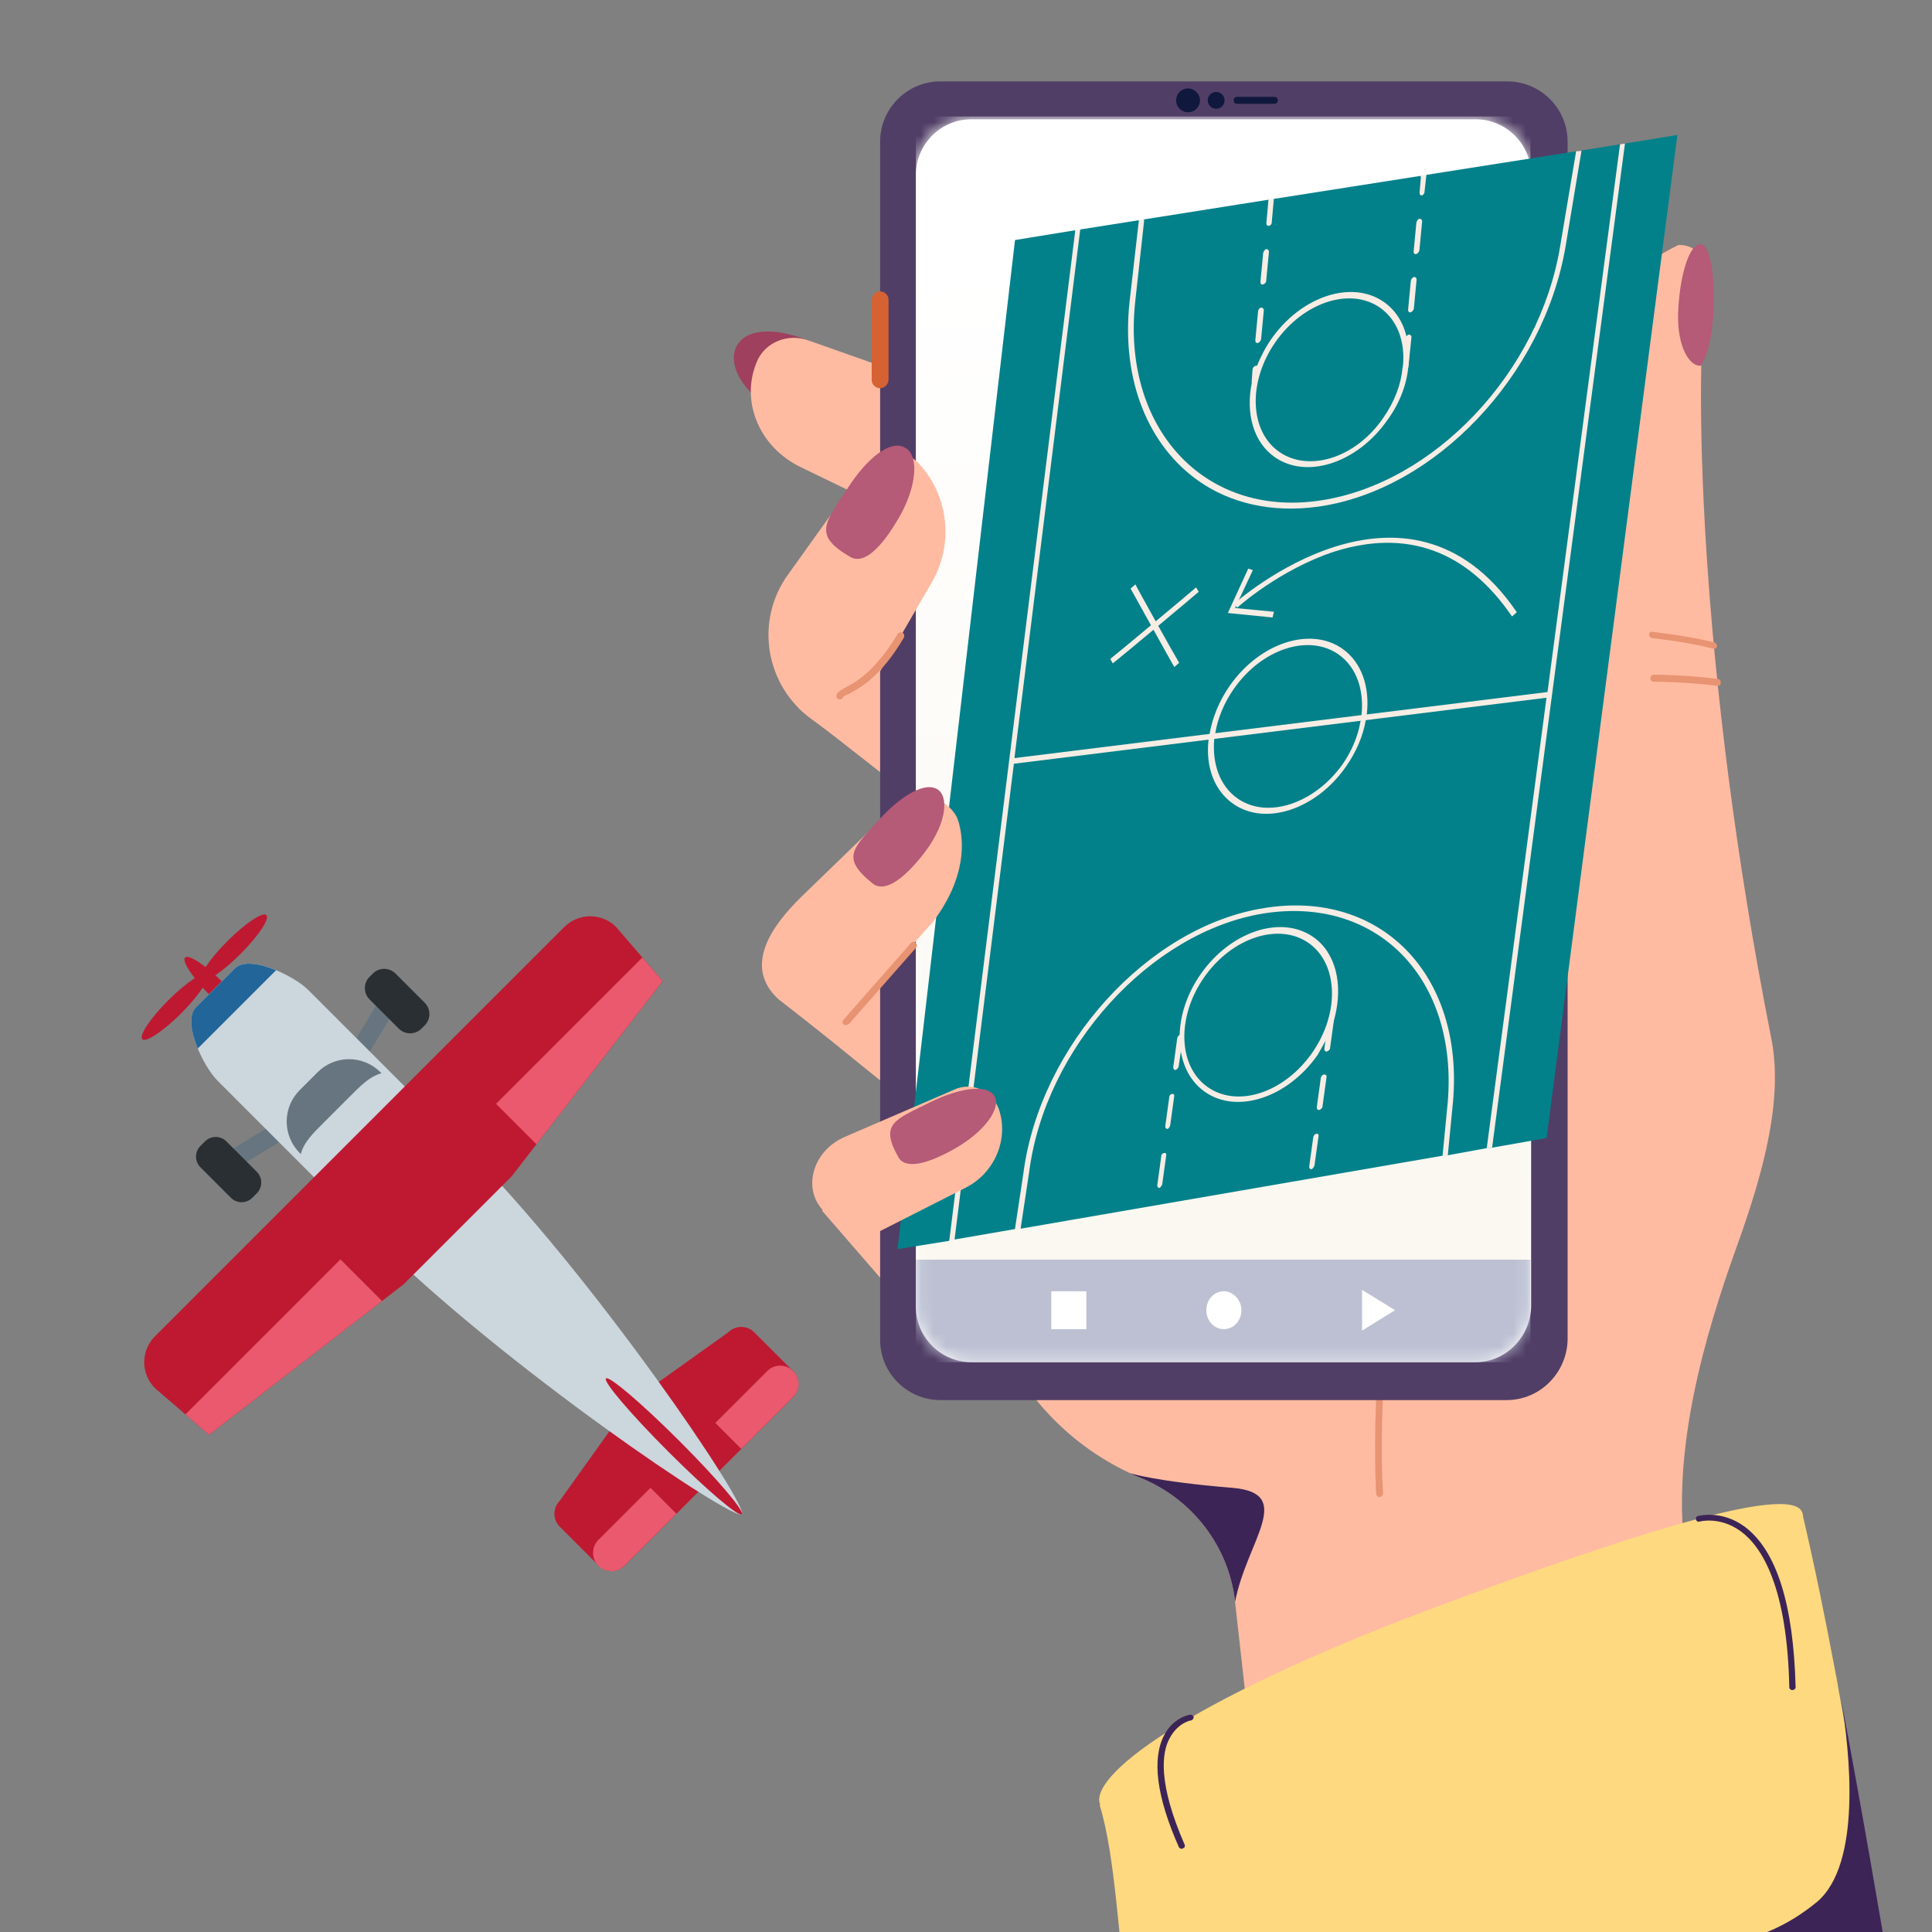 <svg width="150" height="150" viewBox="0 0 150 150" fill="none" xmlns="http://www.w3.org/2000/svg">
<rect x="0" y="0" width="150" height="150" fill="#808080" stroke="none"/>
<g clip-path="url(#clip0_2397_30555)">
<path d="M25.286 86.041C25.437 86.131 25.616 86.158 25.786 86.115C25.956 86.073 26.102 85.966 26.193 85.816L30.655 78.413C30.7 78.339 30.73 78.257 30.742 78.171C30.756 78.086 30.752 77.999 30.731 77.915C30.71 77.831 30.673 77.751 30.622 77.682C30.57 77.612 30.506 77.553 30.431 77.508L30.343 77.454C30.269 77.409 30.187 77.38 30.101 77.367C30.015 77.354 29.927 77.358 29.843 77.379C29.759 77.4 29.68 77.437 29.61 77.489C29.54 77.54 29.481 77.605 29.437 77.679L24.973 85.08C24.883 85.23 24.856 85.41 24.898 85.58C24.941 85.75 25.048 85.896 25.198 85.987L25.286 86.041Z" fill="#66757F"/>
<path d="M26.069 85.263C26.114 85.338 26.144 85.42 26.157 85.505C26.17 85.591 26.166 85.678 26.145 85.763C26.124 85.847 26.087 85.926 26.035 85.996C25.983 86.065 25.919 86.124 25.845 86.169L18.444 90.63C18.131 90.82 17.725 90.719 17.537 90.407L17.484 90.319C17.439 90.245 17.41 90.162 17.396 90.076C17.383 89.99 17.387 89.903 17.408 89.819C17.429 89.734 17.467 89.655 17.518 89.585C17.57 89.516 17.635 89.457 17.709 89.412L25.11 84.95C25.184 84.906 25.267 84.876 25.352 84.863C25.438 84.85 25.526 84.854 25.61 84.875C25.694 84.896 25.773 84.933 25.843 84.985C25.913 85.036 25.972 85.101 26.017 85.175L26.069 85.263Z" fill="#66757F"/>
<path d="M43.461 116.521L48.493 109.476L49.5 108.469L56.545 103.438C56.812 103.171 57.174 103.021 57.551 103.021C57.928 103.021 58.29 103.171 58.557 103.438L61.577 106.457C61.844 106.724 61.994 107.086 61.994 107.463C61.994 107.841 61.844 108.202 61.577 108.469L48.495 121.552C48.363 121.684 48.206 121.789 48.033 121.861C47.86 121.932 47.675 121.969 47.488 121.969C47.301 121.969 47.116 121.932 46.943 121.861C46.77 121.789 46.613 121.684 46.481 121.552L43.462 118.533C43.195 118.266 43.045 117.905 43.045 117.527C43.045 117.15 43.194 116.788 43.461 116.521Z" fill="#BE1931"/>
<path d="M29.008 96.027C38.964 105.98 57.002 118.168 57.598 117.571C58.194 116.973 46.007 98.936 36.053 88.982C26.099 79.028 23.498 79.581 21.553 81.527C19.607 83.472 19.055 86.073 29.008 96.027Z" fill="#CCD6DD"/>
<path d="M16.383 77.361C17.773 78.751 19.125 79.651 19.403 79.374C19.68 79.096 18.779 77.744 17.39 76.354C16.001 74.963 14.648 74.064 14.37 74.341C14.091 74.62 14.994 75.971 16.383 77.361Z" fill="#BE1931"/>
<path d="M27.955 94.972C28.489 95.506 29.212 95.806 29.967 95.806C30.722 95.806 31.446 95.506 31.98 94.972L35 91.954C35.264 91.689 35.474 91.376 35.617 91.03C35.76 90.685 35.834 90.314 35.834 89.941C35.834 89.567 35.76 89.196 35.617 88.851C35.474 88.505 35.264 88.192 35 87.927L23.93 76.857C22.818 75.746 19.344 74.075 18.233 75.186L15.214 78.205C14.102 79.317 15.773 82.789 16.885 83.901L27.955 94.972Z" fill="#CCD6DD"/>
<path d="M21.434 75.329L15.354 81.408C14.835 80.151 14.601 78.82 15.213 78.207L18.231 75.188C18.845 74.575 20.177 74.809 21.434 75.329Z" fill="#226699"/>
<path d="M15.649 76.083C15.928 76.362 17.278 75.459 18.667 74.07C20.058 72.68 20.959 71.329 20.68 71.05C20.402 70.773 19.05 71.674 17.661 73.064C16.272 74.453 15.371 75.805 15.649 76.083Z" fill="#BE1931"/>
<path d="M11.049 80.684C11.327 80.962 12.679 80.061 14.068 78.672C15.457 77.281 16.359 75.931 16.08 75.652C15.803 75.374 14.452 76.275 13.062 77.666C11.671 79.055 10.77 80.407 11.049 80.684Z" fill="#BE1931"/>
<path d="M27.139 85.156L25.182 87.113C24.359 87.935 23.596 88.661 23.353 89.598L23.266 89.511C22.62 88.865 22.258 87.989 22.258 87.076C22.258 86.162 22.62 85.286 23.266 84.641L24.664 83.243C25.31 82.597 26.186 82.234 27.099 82.234C28.012 82.234 28.888 82.597 29.534 83.243L29.621 83.328C28.686 83.572 27.96 84.335 27.139 85.156Z" fill="#66757F"/>
<path d="M30.963 79.865C31.197 80.097 31.512 80.227 31.841 80.227C32.17 80.227 32.486 80.097 32.718 79.865L32.975 79.608C33.09 79.493 33.182 79.357 33.245 79.206C33.307 79.056 33.34 78.894 33.34 78.731C33.34 78.568 33.308 78.407 33.245 78.256C33.183 78.106 33.092 77.969 32.976 77.854L30.704 75.584C30.472 75.351 30.156 75.221 29.827 75.221C29.498 75.221 29.183 75.351 28.95 75.584L28.694 75.84C28.578 75.955 28.486 76.091 28.423 76.242C28.361 76.392 28.328 76.554 28.328 76.717C28.328 76.88 28.36 77.041 28.423 77.192C28.485 77.343 28.577 77.479 28.692 77.594L30.963 79.865ZM17.928 92.996C18.037 93.105 18.166 93.191 18.309 93.25C18.451 93.309 18.604 93.34 18.758 93.34C18.912 93.34 19.064 93.309 19.207 93.25C19.349 93.191 19.479 93.105 19.587 92.996L19.941 92.642C20.16 92.422 20.284 92.124 20.284 91.812C20.284 91.501 20.16 91.202 19.941 90.982L17.575 88.616C17.466 88.507 17.337 88.421 17.194 88.362C17.052 88.303 16.899 88.272 16.745 88.272C16.591 88.272 16.439 88.303 16.296 88.362C16.154 88.421 16.024 88.507 15.915 88.616L15.563 88.969C15.454 89.078 15.367 89.207 15.308 89.35C15.249 89.492 15.219 89.645 15.219 89.799C15.219 89.953 15.249 90.106 15.308 90.248C15.367 90.39 15.454 90.52 15.563 90.629L17.928 92.996Z" fill="#292F33"/>
<path d="M56.531 109.484L57.55 108.465L59.575 106.44C59.706 106.309 59.861 106.205 60.031 106.134C60.202 106.064 60.385 106.027 60.569 106.027C60.754 106.027 60.937 106.064 61.108 106.134C61.278 106.205 61.433 106.309 61.563 106.44L61.588 106.464C61.718 106.594 61.822 106.749 61.893 106.92C61.964 107.09 62 107.273 62 107.458C62 107.643 61.964 107.825 61.893 107.996C61.822 108.167 61.718 108.322 61.588 108.452L59.562 110.477L58.545 111.496L57.55 112.49L56.555 111.496L56.531 111.474L55.538 110.477L56.531 109.484ZM46.478 119.536L48.528 117.487L49.497 116.518L50.504 115.511L52.516 117.524L51.51 118.53L50.541 119.499L48.491 121.549C48.36 121.685 48.203 121.793 48.029 121.868C47.855 121.942 47.669 121.982 47.48 121.983C47.291 121.985 47.103 121.949 46.928 121.877C46.753 121.806 46.594 121.7 46.461 121.566C46.327 121.433 46.222 121.274 46.15 121.099C46.078 120.924 46.042 120.737 46.044 120.548C46.046 120.359 46.085 120.172 46.16 119.998C46.234 119.825 46.343 119.668 46.478 119.536Z" fill="#EA596E"/>
<path d="M51.901 112.72C54.814 115.634 57.366 117.806 57.598 117.572C57.831 117.34 55.66 114.788 52.745 111.875C49.83 108.962 47.279 106.788 47.046 107.022C46.813 107.255 48.986 109.806 51.901 112.72ZM12.031 103.751L43.811 71.973C44.075 71.708 44.389 71.499 44.735 71.356C45.08 71.212 45.45 71.139 45.824 71.139C46.198 71.139 46.568 71.212 46.914 71.356C47.259 71.499 47.573 71.708 47.837 71.973L51.447 76.171L39.738 91.316L31.34 99.712L16.23 111.388L12.031 107.777C11.767 107.513 11.557 107.199 11.414 106.854C11.271 106.508 11.197 106.138 11.197 105.764C11.197 105.39 11.271 105.02 11.414 104.675C11.557 104.329 11.767 104.015 12.031 103.751Z" fill="#BE1931"/>
<path d="M38.51 85.702L49.869 74.342L51.443 76.172L41.649 88.84L38.51 85.702ZM14.396 109.816L26.433 97.778L29.662 101.008L16.227 111.389L14.396 109.816Z" fill="#EA596E"/>
<path d="M140.446 156.515C137.614 154.389 129.063 154.007 119.368 155.915C110.108 157.714 102.592 160.985 100.304 163.875L95.893 124.404V124.349C95.402 120.042 92.57 116.39 88.594 114.754C88.322 114.645 88.049 114.536 87.723 114.372C82.712 112.028 78.681 107.667 76.884 102.106L74.269 70.704L119.259 62.035L128.028 108.866C128.409 110.883 128.899 112.955 129.389 114.918L140.446 156.515Z" fill="#FFBBA1"/>
<path d="M107.114 116.225C106.95 116.225 106.841 116.116 106.841 115.953C106.841 115.789 105.915 101.069 110.382 87.44C110.436 87.276 110.599 87.222 110.708 87.276C110.872 87.331 110.926 87.494 110.872 87.603C106.46 101.124 107.331 115.735 107.386 115.898C107.386 116.062 107.277 116.225 107.114 116.225Z" fill="#E89372"/>
<path d="M130.807 120.37L126.776 121.352L116.591 117.808C108.53 110.012 113.051 86.078 115.175 74.63L121.384 34.995C122.31 28.017 123.944 22.074 130.316 19.021C131.678 18.967 132.767 20.221 132.55 21.584C131.46 28.616 131.842 51.896 137.506 80.518C138.486 85.315 136.907 90.985 134.946 96.491C132.277 103.851 129.826 112.52 130.807 120.37Z" fill="#FFBBA1"/>
<path d="M133.039 23.982C132.93 27.253 132.058 28.398 132.058 28.398C131.023 28.452 130.097 26.544 130.315 23.818C130.479 21.092 131.241 18.911 132.004 18.966C132.766 18.966 133.148 21.256 133.039 23.982Z" fill="#B55A77"/>
<path d="M133.093 50.367H133.038C130.914 49.822 128.354 49.55 128.3 49.55C128.136 49.55 128.027 49.386 128.027 49.277C128.027 49.114 128.191 49.005 128.3 49.059C128.3 49.059 130.914 49.332 133.093 49.877C133.256 49.931 133.311 50.04 133.311 50.204C133.311 50.258 133.202 50.367 133.093 50.367Z" fill="#E89372"/>
<path d="M133.365 53.256C130.914 52.929 128.464 52.929 128.409 52.929C128.246 52.929 128.137 52.821 128.137 52.657C128.137 52.494 128.246 52.385 128.409 52.385C128.409 52.385 130.914 52.385 133.365 52.712C133.529 52.712 133.638 52.875 133.583 53.038C133.638 53.147 133.474 53.256 133.365 53.256Z" fill="#E89372"/>
<path d="M95.893 124.35C95.402 120.043 92.57 116.39 88.594 114.755C88.322 114.646 88.049 114.537 87.723 114.373C87.723 114.373 89.683 115.027 95.729 115.518C100.577 115.954 96.819 119.607 95.893 124.35Z" fill="#3C2457"/>
<path d="M139.902 117.371C140.827 121.296 141.699 125.549 142.516 129.91C142.516 129.91 142.516 129.91 142.516 129.965C142.516 130.019 142.57 130.074 142.57 130.183C142.679 130.673 142.734 131.219 142.843 131.709C142.843 131.818 142.897 131.927 142.897 132.036C144.477 140.432 145.947 148.937 147.091 155.861C143.714 153.844 139.793 152.699 135.49 152.208C121.819 150.791 104.88 156.461 93.006 162.676C86.252 166.219 87.832 148.065 85.381 140.16C102.756 132.091 120.947 122.005 139.902 117.371Z" fill="#FFD980"/>
<path d="M139.901 117.371C140.936 119.606 129.498 127.621 115.337 134.381C101.176 141.141 86.47 142.341 85.435 140.16C84.4 137.979 91.917 132.146 110.871 125.004C125.577 119.497 138.866 115.136 139.901 117.371Z" fill="#FFD980"/>
<path d="M200.957 228.97C219.094 266.914 192.46 273.402 173.288 282.616C154.116 291.829 129.116 310.42 110.979 272.475C106.458 262.989 96.981 229.297 93.931 217.957C91.262 207.981 89.356 197.731 88.593 188.081V188.027C88.539 187.427 88.484 186.828 88.484 186.228C87.068 163.93 92.133 145.448 108.31 141.959C115.064 140.487 123.56 138.252 131.24 141.959C147.199 149.701 188.702 203.292 200.957 228.97Z" fill="#FFD980"/>
<path d="M139.138 131.218C139.03 131.218 138.921 131.109 138.921 131C138.757 123.204 136.796 120.096 135.162 118.897C133.528 117.698 131.949 118.134 131.949 118.134C131.84 118.188 131.677 118.079 131.677 117.97C131.622 117.861 131.731 117.698 131.84 117.698C131.894 117.698 133.637 117.207 135.435 118.515C137.94 120.369 139.247 124.567 139.411 131C139.411 131.109 139.302 131.218 139.138 131.218Z" fill="#3C2457"/>
<path d="M91.754 143.54C91.645 143.54 91.591 143.485 91.537 143.431C89.794 139.506 89.412 136.562 90.393 134.708C91.101 133.345 92.353 133.127 92.408 133.127C92.517 133.127 92.626 133.181 92.68 133.291C92.68 133.4 92.626 133.509 92.517 133.563C92.462 133.563 91.482 133.727 90.828 134.926C90.175 136.071 89.903 138.47 91.972 143.213C92.027 143.322 91.972 143.485 91.863 143.485C91.809 143.54 91.809 143.54 91.754 143.54Z" fill="#3C2457"/>
<path d="M142.952 131.982C144.532 140.378 146.002 148.883 147.146 155.807C143.769 153.79 139.847 152.645 135.545 152.154C133.638 151.445 132.277 150.9 132.113 150.846C132.386 150.9 136.525 151.391 141.046 147.684C144.586 144.74 143.606 135.962 142.952 131.982Z" fill="#3C2457"/>
<path d="M62.994 26.544C65.989 27.853 67.296 28.071 65.227 31.942C64.464 33.413 62.503 33.141 60.107 31.832C57.71 30.524 56.403 28.289 57.22 26.817C58.037 25.399 60.488 25.454 62.994 26.544Z" fill="#9F405E"/>
<path d="M82.548 33.414L78.136 43.99L62.123 36.248C58.909 34.667 57.493 31.124 58.746 28.125C59.345 26.599 61.142 25.836 62.776 26.435L82.548 33.414Z" fill="#FFBBA1"/>
<path d="M78.953 56.474L73.234 63.78L62.014 55.002L65.99 46.279L78.953 56.474Z" fill="#FFBBA1"/>
<path d="M63.81 93.983L72.743 104.286L78.026 98.835L69.584 89.621L63.81 93.983Z" fill="#FFBBA1"/>
<path d="M60.815 77.792L72.525 87.278L77.209 80.355L66.316 71.959L60.815 77.792Z" fill="#FFBBA1"/>
<path d="M116.97 108.703H73.016C70.456 108.703 68.332 106.632 68.332 104.015V11.007C68.332 8.445 70.402 6.318 73.016 6.318H117.025C119.585 6.318 121.709 8.39 121.709 11.007V104.015C121.654 106.577 119.585 108.703 116.97 108.703Z" fill="#513E66"/>
<path d="M114.573 105.759H75.412C73.07 105.759 71.109 103.85 71.109 101.452V13.569C71.109 11.224 73.016 9.262 75.412 9.262H114.573C116.915 9.262 118.876 11.17 118.876 13.569V101.452C118.822 103.796 116.915 105.759 114.573 105.759Z" fill="white"/>
<mask id="mask0_2397_30555" style="mask-type:luminance" maskUnits="userSpaceOnUse" x="71" y="9" width="48" height="97">
<path d="M114.573 105.759H75.412C73.07 105.759 71.109 103.85 71.109 101.452V13.569C71.109 11.224 73.016 9.262 75.412 9.262H114.573C116.915 9.262 118.876 11.17 118.876 13.569V101.452C118.822 103.796 116.915 105.759 114.573 105.759Z" fill="white"/>
</mask>
<g mask="url(#mask0_2397_30555)">
<path d="M118.822 9.043H71.109V98.725H118.822V9.043Z" fill="url(#paint0_linear_2397_30555)"/>
<path d="M118.822 97.799H71.109V105.758H118.822V97.799Z" fill="#BCC0D2"/>
<path d="M108.31 101.724L105.75 100.143V103.305L108.31 101.724Z" fill="white"/>
<path d="M96.382 101.724C96.382 102.542 95.782 103.196 95.02 103.196C94.257 103.196 93.658 102.542 93.658 101.724C93.658 100.906 94.257 100.252 95.02 100.252C95.728 100.252 96.382 100.906 96.382 101.724Z" fill="white"/>
<path d="M84.344 100.252H81.621V103.196H84.344V100.252Z" fill="white"/>
</g>
<path d="M121.708 30.471C121.381 30.471 121.055 30.198 121.055 29.817V22.947C121.055 22.62 121.327 22.293 121.708 22.293C122.035 22.293 122.362 22.566 122.362 22.947V29.871C122.307 30.198 122.035 30.471 121.708 30.471Z" fill="#D66233"/>
<path d="M121.708 39.248C121.381 39.248 121.055 38.975 121.055 38.594V31.67C121.055 31.343 121.327 31.016 121.708 31.016C122.035 31.016 122.362 31.288 122.362 31.67V38.594C122.307 38.975 122.035 39.248 121.708 39.248Z" fill="#D66233"/>
<path d="M68.331 30.143C68.004 30.143 67.678 29.87 67.678 29.488V23.273C67.678 22.946 67.95 22.619 68.331 22.619C68.658 22.619 68.985 22.892 68.985 23.273V29.543C68.93 29.87 68.658 30.143 68.331 30.143Z" fill="#D66233"/>
<path d="M98.94 8.062H96.054C95.89 8.062 95.781 7.953 95.781 7.79C95.781 7.627 95.89 7.518 96.054 7.518H98.94C99.104 7.518 99.213 7.627 99.213 7.79C99.213 7.953 99.104 8.062 98.94 8.062Z" fill="#10193D"/>
<path d="M93.168 7.79C93.168 8.281 92.787 8.717 92.242 8.717C91.752 8.717 91.316 8.335 91.316 7.79C91.316 7.245 91.752 6.863 92.242 6.863C92.733 6.863 93.168 7.299 93.168 7.79Z" fill="#10193D"/>
<path d="M94.421 8.445C94.782 8.445 95.075 8.152 95.075 7.791C95.075 7.43 94.782 7.137 94.421 7.137C94.06 7.137 93.768 7.43 93.768 7.791C93.768 8.152 94.06 8.445 94.421 8.445Z" fill="#10193D"/>
<path d="M120.076 88.357L115.843 89.106L115.428 89.142L112.405 89.696L111.99 89.731L79.237 95.396L79.153 94.75L78.886 95.41L74.111 96.236L74.026 95.591L73.698 96.338L69.686 96.981L78.805 18.636L83.486 17.874L83.597 18.343L83.868 17.816L88.422 17.096L88.564 17.521L88.804 17.038L98.517 15.5L98.656 15.858L98.899 15.442L110.3 13.653L110.444 14.145L110.746 13.575L122.369 11.746L122.417 12.236L122.752 11.688L125.777 11.201L125.886 11.603L126.159 11.143L130.234 10.479L120.076 88.357Z" fill="#03818A"/>
<path d="M74.111 96.241L73.698 96.343L83.486 17.879L83.868 17.821L78.76 58.857L78.712 59.344L74.111 96.241Z" fill="#F7EDE5"/>
<path d="M115.845 89.113L115.43 89.148L120.063 54.227L120.144 53.763L125.779 11.207L126.161 11.149L115.845 89.113Z" fill="#F7EDE5"/>
<path d="M120.353 53.703L78.654 58.871L78.591 59.312L120.289 54.145L120.353 53.703Z" fill="#F7EDE5"/>
<path d="M102.329 39.337C98.76 39.834 95.535 39.075 93.079 37.355C89.214 34.651 87.035 29.608 87.699 23.43L88.423 17.099L88.838 17.064L88.145 23.352C87.055 33.204 93.457 40.16 102.41 38.872C111.299 37.605 119.532 28.91 121.135 19.091L122.37 11.749L122.785 11.714L121.552 19.122C119.86 29.139 111.41 38.073 102.329 39.337Z" fill="#F7EDE5"/>
<path d="M112.406 89.7L111.993 89.802L112.401 85.594C113.212 76.001 106.953 69.537 98.132 70.916C89.343 72.319 81.121 81.347 79.897 91.042L79.238 95.4L78.793 95.478L79.452 91.121C80.732 81.206 89.138 71.915 98.182 70.496C107.194 69.054 113.649 75.656 112.814 85.492L112.406 89.7Z" fill="#F7EDE5"/>
<path d="M109.338 28.484L109.365 28.307C109.435 27.51 109.38 26.821 109.197 26.106C108.938 25.013 108.331 24.067 107.447 23.448C104.958 21.706 101.031 22.995 98.706 26.317C98.247 26.973 97.886 27.697 97.589 28.401C97.412 28.863 97.298 29.304 97.184 29.746C96.716 32.088 97.3 34.321 98.97 35.49C101.459 37.232 105.386 35.943 107.711 32.621C108.662 31.332 109.222 29.836 109.338 28.484ZM99.309 35.075C96.984 33.448 96.891 29.606 99.033 26.546C101.205 23.443 104.849 22.281 107.141 23.886C108.517 24.848 109.116 26.571 108.921 28.453L108.893 28.563C108.774 29.848 108.273 31.191 107.386 32.458C105.277 35.541 101.634 36.703 99.309 35.075Z" fill="#F7EDE5"/>
<path d="M103.022 80.591C103.293 80.064 103.499 79.492 103.641 78.94C104.264 76.446 103.737 73.993 101.969 72.755C99.48 71.013 95.552 72.302 93.227 75.624C92.156 77.154 91.633 78.807 91.587 80.337C91.571 80.847 91.617 81.27 91.695 81.716C91.929 82.986 92.54 84.065 93.555 84.775C96.044 86.518 99.971 85.229 102.296 81.907C102.508 81.534 102.782 81.074 103.022 80.591ZM93.767 84.403C91.442 82.775 91.35 78.933 93.491 75.874C95.663 72.77 99.307 71.608 101.599 73.213C103.924 74.841 104.017 78.682 101.875 81.742C99.703 84.846 96.092 86.03 93.767 84.403Z" fill="#F7EDE5"/>
<path d="M106.035 55.933C106.061 55.756 106.089 55.646 106.116 55.469C106.368 53.366 105.729 51.421 104.222 50.367C101.734 48.624 97.806 49.913 95.481 53.235C94.655 54.415 94.121 55.735 93.907 57.018C93.88 57.195 93.852 57.305 93.826 57.482C93.604 59.541 94.272 61.376 95.745 62.408C98.234 64.15 102.162 62.861 104.487 59.539C105.313 58.359 105.818 57.149 106.035 55.933ZM96.084 61.993C94.709 61.031 94.109 59.308 94.271 57.403C94.298 57.226 94.293 57.093 94.352 56.939C94.538 55.767 95.044 54.557 95.808 53.464C97.981 50.361 101.624 49.199 103.916 50.804C105.325 51.789 105.927 53.578 105.703 55.571C105.677 55.748 105.681 55.881 105.622 56.035C105.434 57.141 104.959 58.306 104.225 59.355C102.05 62.392 98.409 63.621 96.084 61.993Z" fill="#F7EDE5"/>
<path d="M91.506 82.821L91.664 81.759L91.848 80.52C91.876 80.41 91.808 80.298 91.649 80.316C91.616 80.293 91.586 80.337 91.555 80.381C91.492 80.402 91.43 80.489 91.402 80.599L91.091 82.856C91.093 82.923 91.095 82.99 91.161 83.035C91.193 83.058 91.226 83.081 91.29 83.061C91.353 83.04 91.477 82.931 91.506 82.821ZM90.853 87.379L91.164 85.122C91.192 85.011 91.125 84.899 90.998 84.941C90.902 84.939 90.778 85.047 90.782 85.18L90.471 87.437C90.473 87.504 90.475 87.57 90.54 87.616C90.573 87.639 90.606 87.662 90.669 87.641C90.733 87.62 90.825 87.489 90.853 87.379ZM90.233 91.959L90.544 89.702C90.572 89.592 90.505 89.48 90.378 89.521C90.282 89.519 90.157 89.627 90.162 89.76L89.851 92.017C89.853 92.084 89.855 92.151 89.92 92.197C89.953 92.219 89.986 92.243 90.049 92.222C90.08 92.178 90.204 92.07 90.233 91.959Z" fill="#F7EDE5"/>
<path d="M103.269 81.352L103.58 79.095C103.611 79.052 103.578 79.029 103.545 79.006C103.543 78.939 103.478 78.893 103.381 78.891C103.285 78.889 103.161 78.997 103.135 79.174L102.926 80.657L102.823 81.431C102.826 81.498 102.828 81.564 102.893 81.61C102.926 81.633 102.959 81.656 103.022 81.635C103.149 81.594 103.273 81.486 103.269 81.352ZM102.679 85.889L102.991 83.632C103.019 83.522 102.951 83.409 102.792 83.428C102.696 83.426 102.571 83.534 102.545 83.711L102.234 85.968C102.236 86.035 102.238 86.101 102.304 86.147C102.336 86.17 102.369 86.193 102.432 86.172C102.559 86.131 102.684 86.022 102.679 85.889ZM102.059 90.47L102.37 88.213C102.399 88.103 102.331 87.99 102.204 88.032C102.108 88.029 101.984 88.138 101.958 88.315L101.646 90.572C101.649 90.638 101.651 90.705 101.716 90.751C101.749 90.774 101.782 90.797 101.845 90.776C101.939 90.711 102.031 90.58 102.059 90.47Z" fill="#F7EDE5"/>
<path d="M98.736 17.286L98.901 15.447L98.486 15.482L98.321 17.321C98.323 17.387 98.325 17.454 98.391 17.5C98.424 17.523 98.456 17.546 98.52 17.525C98.616 17.527 98.74 17.419 98.736 17.286ZM98.306 21.804L98.521 19.545C98.517 19.411 98.451 19.366 98.322 19.34C98.226 19.338 98.134 19.47 98.075 19.624L97.86 21.883C97.862 21.949 97.865 22.016 97.93 22.062C97.963 22.085 97.996 22.108 98.059 22.087C98.186 22.045 98.31 21.937 98.306 21.804ZM97.909 26.345L98.124 24.086C98.119 23.953 98.054 23.907 97.925 23.882C97.829 23.88 97.704 23.988 97.678 24.165L97.463 26.424C97.465 26.491 97.467 26.557 97.533 26.603C97.566 26.626 97.598 26.649 97.662 26.628C97.788 26.586 97.88 26.455 97.909 26.345ZM97.595 29.512L97.694 28.604C97.691 28.537 97.689 28.471 97.624 28.425C97.591 28.402 97.558 28.379 97.495 28.4C97.368 28.442 97.274 28.506 97.248 28.683L97.182 29.614C97.184 29.68 97.186 29.747 97.219 29.77C97.252 29.793 97.284 29.816 97.348 29.795C97.475 29.753 97.599 29.645 97.595 29.512Z" fill="#F7EDE5"/>
<path d="M110.597 14.904L110.746 13.576L110.331 13.611L110.215 14.962C110.217 15.029 110.219 15.096 110.285 15.142C110.318 15.165 110.35 15.187 110.414 15.167C110.477 15.146 110.602 15.038 110.597 14.904ZM110.2 19.445L110.415 17.186C110.411 17.053 110.345 17.007 110.216 16.982C110.12 16.98 110.028 17.111 109.969 17.265L109.754 19.524C109.756 19.591 109.759 19.658 109.824 19.703C109.857 19.726 109.89 19.749 109.953 19.729C110.08 19.687 110.171 19.556 110.2 19.445ZM109.77 23.964L109.985 21.705C109.981 21.571 109.915 21.526 109.786 21.5C109.659 21.542 109.568 21.673 109.539 21.784L109.324 24.043C109.326 24.109 109.328 24.176 109.394 24.222C109.427 24.245 109.459 24.268 109.523 24.247C109.65 24.205 109.741 24.074 109.77 23.964ZM109.34 28.482L109.366 28.305L109.585 26.179C109.581 26.046 109.515 26 109.387 25.975C109.323 25.996 109.26 26.017 109.199 26.104C109.168 26.148 109.138 26.191 109.14 26.258L108.953 28.407L108.925 28.517C108.927 28.584 108.929 28.65 108.994 28.696C109.027 28.719 109.06 28.742 109.123 28.721C109.252 28.746 109.344 28.615 109.34 28.482Z" fill="#F7EDE5"/>
<path d="M86.397 51.501L86.195 51.163C86.258 51.142 92.585 45.867 92.865 45.607L93.068 45.945C92.788 46.205 86.679 51.307 86.397 51.501Z" fill="#F7EDE5"/>
<path d="M91.177 51.786C91.009 51.539 87.915 45.921 87.779 45.696L88.153 45.371C88.155 45.438 91.382 51.214 91.55 51.462L91.177 51.786Z" fill="#F7EDE5"/>
<path d="M96.053 47.187L95.85 46.85C95.974 46.741 109.23 34.984 117.765 47.536L117.392 47.861C113.898 42.745 109.234 41.043 103.594 42.827C99.35 44.22 96.083 47.143 96.053 47.187Z" fill="#F7EDE5"/>
<path d="M95.33 47.595L96.915 44.146L97.271 44.265L95.894 47.208L98.912 47.497L98.798 47.939L95.33 47.595Z" fill="#F7EDE5"/>
<path d="M77.536 86.079C77.046 84.77 75.684 84.062 74.322 84.498L65.608 88.26C63.048 89.35 62.231 92.403 64.028 94.093L66.642 96.437L74.921 92.239C77.263 91.094 78.353 88.369 77.536 86.079Z" fill="#FFBBA1"/>
<path d="M74.268 63.399C73.451 61.927 71.272 61 69.039 63.017L62.231 69.614C59.943 71.849 57.656 75.011 60.434 77.574L64.409 80.681L72.471 71.522C75.956 66.888 74.268 63.399 74.268 63.399Z" fill="#FFBBA1"/>
<path d="M65.227 57.457L62.994 55.822C59.399 53.205 58.582 48.189 61.196 44.591L66.97 36.522C67.896 34.887 70.129 34.669 71.381 36.032C73.669 38.539 74.05 42.246 72.362 45.191L65.227 57.457Z" fill="#FFBBA1"/>
<path d="M72.198 85.587C69.475 86.95 68.277 87.223 69.747 89.84C70.292 90.821 72.035 90.385 74.214 89.131C76.392 87.877 77.754 86.078 77.209 85.097C76.61 84.115 74.431 84.497 72.198 85.587Z" fill="#B55A77"/>
<path d="M68.278 63.617C66.262 65.852 65.227 66.561 67.733 68.578C68.659 69.341 70.129 68.306 71.709 66.288C73.288 64.271 73.779 62.09 72.853 61.327C71.872 60.618 69.966 61.763 68.278 63.617Z" fill="#B55A77"/>
<path d="M65.827 37.884C64.029 40.61 63.104 41.537 65.99 43.227C67.08 43.881 68.441 42.518 69.803 40.174C71.165 37.83 71.382 35.376 70.293 34.776C69.149 34.068 67.297 35.594 65.827 37.884Z" fill="#B55A77"/>
<path d="M65.663 79.591C65.609 79.591 65.554 79.591 65.5 79.537C65.391 79.428 65.391 79.264 65.5 79.155L70.728 73.213C70.837 73.104 71.001 73.104 71.11 73.213C71.219 73.322 71.219 73.485 71.11 73.594L65.881 79.537C65.772 79.537 65.718 79.591 65.663 79.591Z" fill="#E89372"/>
<path d="M65.226 54.294C65.172 54.294 65.172 54.294 65.117 54.294C64.954 54.24 64.9 54.076 64.954 53.913C65.063 53.695 65.226 53.64 65.553 53.422C66.316 53.04 67.895 52.223 69.693 49.224C69.747 49.115 69.91 49.061 70.074 49.115C70.183 49.17 70.237 49.333 70.183 49.497C68.331 52.659 66.642 53.477 65.826 53.913C65.662 53.967 65.499 54.076 65.444 54.131C65.444 54.24 65.335 54.294 65.226 54.294Z" fill="#E89372"/>
</g>
<defs>
<linearGradient id="paint0_linear_2397_30555" x1="94.63" y1="19.886" x2="95.408" y2="94.051" gradientUnits="userSpaceOnUse">
<stop stop-color="white"/>
<stop offset="1" stop-color="#FBF8F1"/>
</linearGradient>
<clipPath id="clip0_2397_30555">
<rect width="150" height="150" fill="white"/>
</clipPath>
</defs>
</svg>
